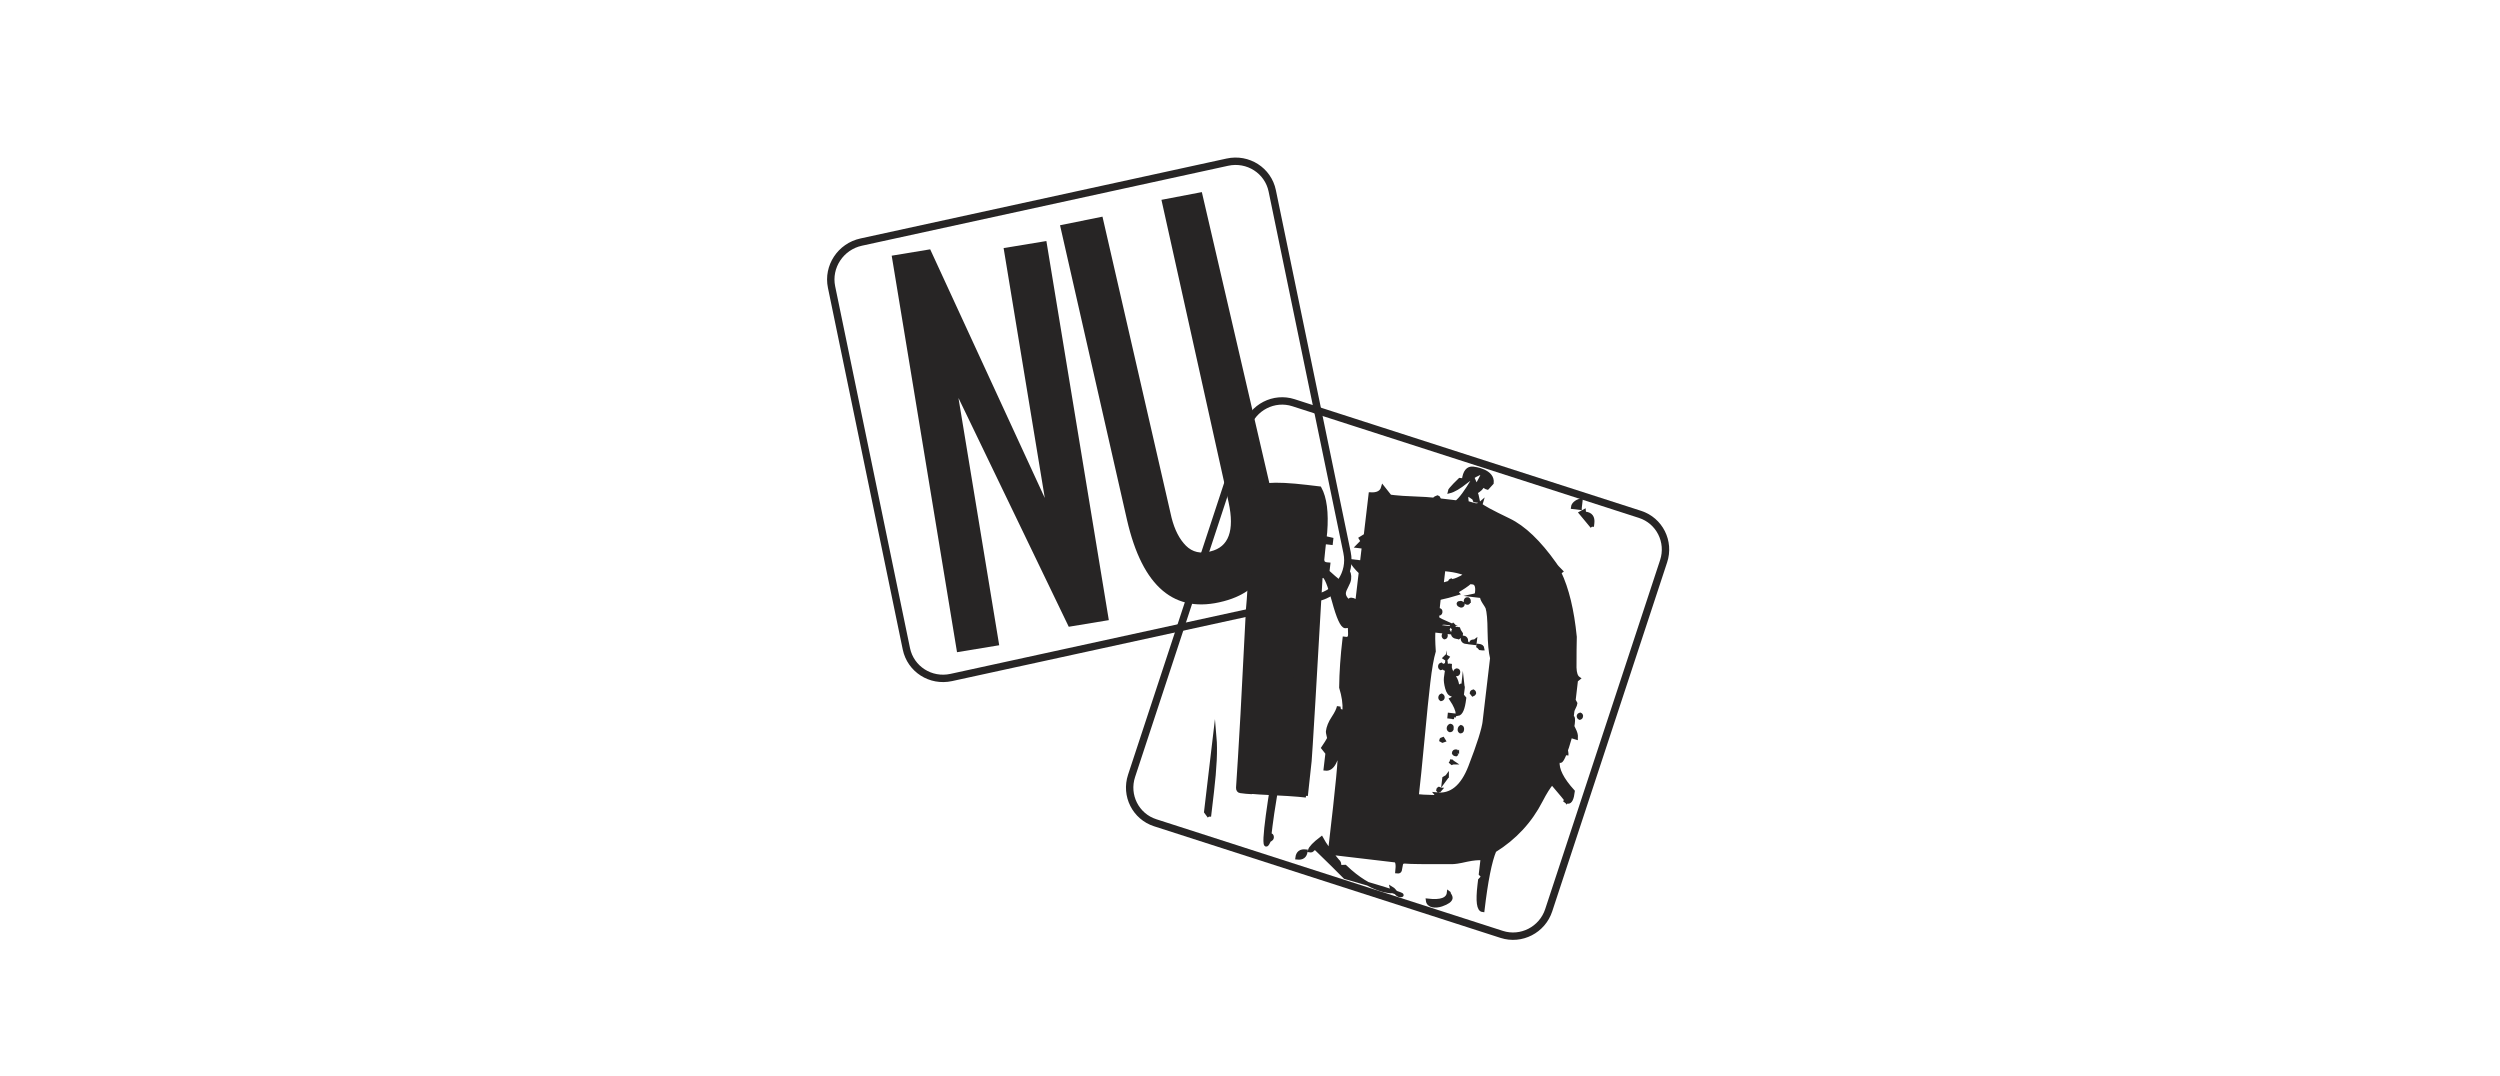 <?xml version="1.0" encoding="UTF-8"?><svg id="a" xmlns="http://www.w3.org/2000/svg" width="238.55mm" height="102.65mm" viewBox="0 0 676.21 290.98"><path d="M418.9,246.21c-1.75,5.31-7.44,8.23-12.71,6.53l-93.74-30.2c-5.27-1.7-8.13-7.38-6.38-12.68l31.08-94.4c1.75-5.31,7.44-8.23,12.71-6.53l93.74,30.2c5.27,1.7,8.13,7.38,6.38,12.68l-31.08,94.4Z" fill="none" stroke="#272525" stroke-miterlimit="10" stroke-width="2"/><path d="M364.36,149.48c1.14,5.5-2.45,10.95-8.02,12.16l-99.04,21.61c-5.57,1.22-11-2.26-12.14-7.76l-20.24-97.85c-1.14-5.5,2.45-10.95,8.02-12.16l99.04-21.62c5.57-1.22,11.01,2.26,12.14,7.76l20.24,97.85Z" fill="none" stroke="#272525" stroke-miterlimit="10" stroke-width="2"/><path d="M283.03,65.2l16.89,102.54-10.84,1.79-29.83-61.89,11.02,66.89-11.41,1.88-17.67-107.25,10.41-1.72,31,67.26-11.14-67.6,11.55-1.9Z" fill="#272525"/><path d="M325.08,51.97l18.2,78.45c2.18,9.11,2.23,16.36.14,21.73-2.1,5.37-6.23,8.86-12.41,10.47-13.28,3.55-22.01-3.8-26.19-22.05l-18.1-79.64,11.48-2.33,18.69,81.44c.83,3.28,2.13,5.8,3.88,7.56,1.76,1.76,3.99,2.27,6.7,1.53,4.88-1.19,6.5-5.61,4.85-13.25l-18.17-81.83,10.94-2.09Z" fill="#272525"/><path d="M327.08,220.84l-.91-1.24,2.38-20.19c.3,3.45.07,8.35-.68,14.71l-.79,6.73ZM353.26,215.23c-2.35-.28-6.54-.55-12.58-.83l-1.85-.14-.49.02.32.04c-.32-.04-.86-.07-1.61-.11-.7-.08-1.2-.14-1.52-.18-.48-.06-.71-.38-.7-.97.3-4.41.71-11.05,1.21-19.93l1.47-28.35c.32-3.21.59-8,.8-14.37.07-1.94.02-4.52-.14-7.73l-1-1.17,1.23-.83.92-7.77c.22-1.93,4.96-2.34,14.2-1.25l3.44.41c1.43,2.61,1.94,6.57,1.53,11.88-.31,2.62-.72,6.55-1.23,11.8-.45,7.48-1.1,18.77-1.96,33.89-.62,10.33-.96,15.73-1.02,16.21l-1.02,9.39Z" fill="#272525" stroke="#272525" stroke-miterlimit="10"/><path d="M422.04,205.86c-.37-.04-.51-.25-.41-.62-.13.2-.22.44-.25.7-.25,2.14,1.11,4.84,4.08,8.12-.23,1.98-.7,2.92-1.39,2.84-.37-.04-.58-.1-.63-.16.06-.05.11-.04.16.02l.11-.23c-.08-.22-1.38-1.81-3.91-4.76-.87.98-1.87,2.57-3,4.76-2.88,5.62-7.07,10.14-12.56,13.55-1.2,2.84-2.27,8.21-3.2,16.12-1.12-.13-1.42-2.39-.91-6.77l.16-1.36c.31-.34.56-.61.75-.81-.02-.27-.21-.57-.55-.88l.49-4.17c-1.02-.12-2.44.01-4.27.39-2,.47-3.41.68-4.22.64-7.1.03-11.18-.02-12.25-.14-.75-.09-1.17.15-1.26.71-.09.56-.2,1.1-.31,1.63-.09.26-.34.37-.77.32.22-1.92.04-2.92-.54-2.99l-16.03-1.89c-1.12-.13-1.62-.73-1.49-1.8,1.91-16.19,2.73-24.76,2.46-25.71-.44.98-.91,1.98-1.41,3-.63,1.17-1.42,1.7-2.38,1.59l.5-4.24-1.13-1.43c.72-1.06,1.25-1.91,1.6-2.58-.03-.17-.1-.49-.21-.96-.11-.47-.16-.76-.14-.87.14-1.17.63-2.4,1.49-3.69.85-1.28,1.35-2.32,1.5-3.11-.09.8.23,1.25.98,1.33.27.03.44-.06.52-.26.11-1.83-.19-3.89-.9-6.2.05-4.11.35-8.52.91-13.22.9.16,1.4-.1,1.48-.8.03-.27.03-.7,0-1.3-.04-.6-.04-1.06,0-1.38l-.17.06c-.06.05-.14.07-.25.05h-.08c-.39.06-.64.08-.74.07-.85-.1-1.89-2.38-3.09-6.82-1.21-4.45-2.13-6.71-2.78-6.79-.43-.05-.96.21-1.6.79-.63.58-1.3.82-1.99.74l-2.37,20.11c.14.18.25.43.32.77l.14.18c-.24.19-.61.39-1.13.6l-1.7,14.42c.33.42.96,1.04,1.89,1.85-.4-.26-.79-.42-1.16-.46-1.12-.13-1.8.82-2.04,2.85-.04.37.13.73.52,1.08.39.35.57.68.53,1l-.06.48c-.42.38-1.1.85-2.03,1.39-1.98,10.82-3.18,18.07-3.62,21.75l-.29,2.4c.48.06.7.3.65.73-.08.69-.64.52-.84.96-4.25,9.35,6.64-47.4,6.64-47.4l2.67-22.68c.07-.59.26-1.32.58-2.21.4-1.09.65-1.79.74-2.11.92-3.68,1.6-7.37,2.03-11.05l.56.07-.34,2.88c2.63.69,3.97,1.04,4.02,1.04l-.1.88-4.09-.48-.77,6.49.84.51c.77-.56,1.37-1.03,1.79-1.42.17.4.69.62,1.54.67l-.23,2c1.22,1.12,2.28,2.03,3.17,2.73.08.22.25.43.49.63l.32.04c.64-.41,1.01-1.02,1.11-1.82.1-.86.12-1.48.06-1.87.61.35.84,1.1.71,2.28-.06.48-.29,1.1-.71,1.87-.41.76-.65,1.36-.7,1.79-.1.85.37,1.69,1.41,2.52,0-.49.19-.71.57-.66.7.08,1.2.39,1.52.91l.97-8.26c-1.22-1.17-2.04-2.19-2.48-3.05l2.81.33.49-4.17-1.6-.19,1.29-1.31-.48-.79,1.32-.82,1.31-11.14c1.88.11,3.01-.49,3.38-1.8l1.91,2.42,1.28.15c1.18.14,2.95.25,5.32.34,2.37.09,4.12.2,5.24.33.36-.34.69-.54.97-.62l.23.11.4.7,4.57.54c1.07-.79,2.58-2.84,4.54-6.13l.83,1.89c1.03-1.88,1.59-2.98,1.69-3.29l.07-.56c-1.22.23-2.74,1.09-4.57,2.55-1.83,1.47-3.32,2.35-4.49,2.64.06-.53,2.81-3.16,2.81-3.16l1.04.12c.27-2.3,1.13-3.36,2.57-3.19.37.04,5.45.67,5.06,3.93-.25.3-.66.74-1.21,1.32-.42-.1-.8-.39-1.12-.86-.31.78-.98,1.46-2.03,2.04.17.35.38,1.13.62,2.35l-.88-.11-.25-.6-1.28-.88c-.43-.05-.67.14-.72.57-.02.16.03.68.14,1.56.27.03.66.13,1.18.3.52.17.92.27,1.18.3.48.06.96-.13,1.45-.56l-.14.47c.32.47,2.87,1.86,7.64,4.15,4.05,1.94,8.19,5.89,12.42,11.86.31.53.89,1.19,1.71,1.99l-.45.35c2.09,4.36,3.49,10.16,4.21,17.39-.05,1.84-.08,4.59-.08,8.28.04,1.52.38,2.51,1.03,2.96l-.63.5-.63,5.37.47.87c-.03.27-.17.63-.41,1.09-.25.46-.38.82-.41,1.09l-.18,1.52c1.51-.36-2.04,12.03-3.11,11.9ZM354.89,156.51c.04-.37-.06-.6-.33-.69l.45-.35c.03-.21-.09-.39-.34-.53-.22.08-.35.23-.38.44l.27.44c-.22.08-.36.28-.39.6-.03.27.05.47.25.6.28-.08.43-.25.47-.51ZM357.1,155.72c.04-.32-.11-.5-.42-.54-.28.07-.44.22-.46.43l.35.45c.21.02.39-.09.53-.34ZM353.19,230.25c-.16,1.34-.93,1.92-2.32,1.76.16-1.33.93-1.92,2.32-1.76ZM362.95,159.17l.02-.16c.02-.21-.07-.36-.28-.44-.28.08-.43.22-.46.43-.03.27.08.5.32.69.22-.03.35-.2.39-.52ZM379.16,242.12c.7-.31-15.34-4.85-15.34-4.85-1.74-1.78-4.36-4.36-7.86-7.75l-.56-.07c-.38.44-.65.65-.81.63l-.32-.04c.2-.73,1.24-1.83,3.15-3.28.89,1.67,2.35,3.72,4.4,6.12.4.26.56.8.46,1.6.38-.01.9-.03,1.55-.06,7.22,6.95,12.7,6.72,12.7,6.7.03-.27,0-.54-.07-.82.81.47,1.57,2.32,2.7,1.82ZM360.14,197.43v-.08c.04-.27-.07-.44-.33-.53-.28.08-.43.22-.46.43-.04.32.07.55.33.69.27-.02.43-.19.46-.52ZM365.14,168.85c.03-.27-.09-.44-.35-.53-.23.08-.36.26-.39.52.03.22.09.39.18.51l.33-.04c.12-.15.19-.25.2-.3l.02-.16ZM365.96,163.26c-.1-.07-.2-.13-.3-.2l-.26.13.19.43c.11-.04.23-.16.37-.36ZM366.77,165.31l.07-.56-1.04-.12c.33.42.66.65.98.68ZM363.27,195.04l.2-1.68c-.51.21-.82.75-.92,1.6l.72.09ZM366.32,172.57c.05-.43-.06-.68-.32-.77-.23.14-.37.36-.41.68-.02.22.06.39.27.52.28-.07.43-.22.46-.43ZM363.52,196.37c.04-.32-.08-.52-.34-.61-.23.08-.35.26-.39.52l.28.36.44-.27ZM363.35,197.81v-.08c.04-.27-.07-.44-.33-.53-.23.08-.35.23-.38.44-.04.32.04.55.25.68.27-.02.43-.19.47-.51ZM363.08,200.13c.03-.26-.08-.47-.34-.61-.23.14-.36.31-.39.52l.28.36.44-.27ZM401.54,195l2-16.99c-.41-1.62-.63-4.05-.68-7.31-.02-3.09-.2-5.19-.55-6.32-.08-.22-.4-.75-.95-1.57-.41-.65-.59-1.15-.55-1.53l-1.92-.23c.33-.07.53-.34.58-.82.21-1.76-.23-2.65-1.31-2.67l-.56-.07c-.73.67-2,1.53-3.79,2.56l.43.46c-1.8.55-3.36.96-4.69,1.23l-.27.21c-.06.04-.1.12-.11.23-.36,3.1-.46,4.82-.28,5.17.55.34,1.32.73,2.3,1.16-1.23-.14-1.89.18-1.98.99l2.57.3-.23.54.41.7-4.17-.49c-.13,1.12-.11,3,.07,5.61-.54,1.83-1.04,4.65-1.48,8.44-.4,3.36-.92,8.48-1.56,15.33-.64,6.86-1.17,11.97-1.56,15.34l.72.08c.59.07,1.45.12,2.58.14,1.14.03,2,.07,2.58.14l-.64-.8c4.01.47,7.06-2.01,9.16-7.45,2.33-6.01,3.63-10.13,3.9-12.38ZM389.64,165.64c-.04.32-.24.43-.61.34-.2-.13-.29-.3-.26-.52.03-.27.16-.44.39-.52.37.04.54.23.5.55l-.02.16ZM396.22,155.37l.03-.24c-1.46-.5-2.85-.82-4.19-.98l-1.6-.19-.48,4.09c.32.04,1.05-.12,2.17-.48-.02.16.07.31.27.44.23-.08.35-.23.38-.44v-.08c.02-.1.03-.18.04-.24,2.21-.82,3.34-1.45,3.39-1.87ZM390.57,159.17l-.72-.09-.06.48.78-.39ZM392.83,157.24l-.69.32.02-.16c.02-.21.15-.36.38-.44.15.07.25.17.29.28ZM391.08,172.07c-.03.21-.15.33-.37.36-.2-.13-.29-.3-.26-.52.03-.27.16-.44.39-.52.2.13.29.31.26.52l-.02.16ZM390.11,180.33c-.03.27-.16.41-.38.44-.2-.13-.29-.33-.25-.6.02-.21.15-.36.38-.44.2.13.29.28.27.44l-.02.16ZM391.54,177.81c-.13.2-.28.32-.45.35l-.3-.2.37-.36.38.21ZM391.23,180.46c-.03.27-.18.41-.46.44-.2-.13-.29-.33-.25-.6.02-.21.15-.36.38-.44.2.13.29.28.27.44l.06.17ZM390.26,188.71c-.03.21-.18.36-.46.43-.2-.13-.29-.3-.26-.52.03-.26.16-.44.39-.52.25.14.36.34.33.61ZM393.27,169.32c-.07.1-.17.25-.3.45-.15-.13-.24-.24-.28-.36l.37-.36c.15.13.22.22.21.27ZM396.08,188.99c-.31,2.67-.91,4.07-1.79,4.18-.09-1.09-.66-2.44-1.72-4.02.4-.17.64-.58.71-1.22l.08-.64c-.05.43-.26.62-.64.58-.59-.07-1.03-.66-1.34-1.78-.3-1.12-.41-2.03-.33-2.72.27-2.3.57-3.43.89-3.39l.24.03c-.08.69.27,1.64,1.05,2.85.78,1.2,1.1,2.42.95,3.65l1.92,2.34-.02.16ZM398.47,127.93c.03-.27-.08-.44-.34-.53-.23.08-.36.26-.39.52-.03.21.06.39.26.52.23-.08.38-.22.46-.43v-.08ZM395.16,171.9l-.63.5-.32-.04c-.91-.11-1.32-.51-1.24-1.2.09-.8.46-1.16,1.1-1.09l.4.05c.07.28.32.72.74,1.31l-.06.48ZM395.76,157.91v-.08c.05-.32-.09-.5-.41-.54l-.16-.02c-.21-.03-.34.12-.38.44v.08c-.05.32.04.49.25.52l.16.02c.32.04.5-.1.54-.42ZM390.52,200.28l-.34.12-.38-.21c.02-.16.17-.28.45-.35l.27.44ZM395.68,163.43c-.03.27-.19.41-.46.43-.52-.17-.77-.36-.74-.58.02-.16.22-.24.6-.25l.16.02c.31.09.46.22.44.38ZM389.53,213.57l-.19.22-.25.05-.14-.18c.02-.16.11-.28.29-.37.1.01.2.11.29.28ZM393.29,194.02l-1.28-.15.06-.56,1.28.15-.07.56ZM392.41,242.91c-.08.64-.9,1.23-2.48,1.78-1.58.54-3.58.46-3.77-1.13,3.58.42,5.48-.27,5.69-2.09.1.07.12.15.05.25.37.53.54.93.51,1.2ZM394.47,181.9c-.04.37-.23.54-.55.5-.26-.14-.36-.37-.33-.69.03-.22.18-.36.46-.43.32.04.46.22.42.54v.08ZM392.7,196.96l-.02.16c-.04.32-.22.46-.54.43-.25-.14-.36-.34-.33-.61.04-.32.2-.55.49-.68.32.04.46.27.41.7ZM391.4,210.05l-.88,1.2.09-.72c.17-.09.44-.25.79-.47ZM397.31,162.65c-.09.31-.22.46-.38.44-.37-.04-.54-.22-.5-.55v-.08c.05-.32.25-.46.63-.41.2.13.28.31.26.52v.08ZM396.58,173.69c-.75-.09-1.07-.53-.98-1.33.75.09,1.08.48,1,1.17l-.02.16ZM395.69,186.1c-.04.38-.26.54-.63.5-.25-.19-.36-.42-.33-.69.03-.21.18-.39.47-.51.37.04.54.23.51.55l-.02.16ZM393.07,206.27l-.34.12-.22-.19.1-.15s.01-.11.02-.16c.05,0,.1.07.14.18l.3.2ZM394.17,203.79l-.36.29c-.32-.04-.52-.17-.6-.39.04-.37.28-.54.71-.49.19.19.28.39.25.6ZM395.51,197.29l-.02.16c-.03.27-.18.41-.46.43-.2-.13-.29-.33-.26-.6.04-.32.17-.55.41-.68.26.08.37.32.33.69ZM398.9,173.97l-1.04-.12c.15-.31.48-.43,1.02-.37l.09-.07-.07.56ZM401,175.43l-.64-.08c-.33-.42-.65-.67-.96-.76l.64.07c.59.07.91.32.97.77ZM398.77,187.52c-.13.2-.26.32-.37.36l-.36-.45c.03-.21.18-.36.46-.43.2.13.29.31.27.52ZM427.34,137.42l-1.92-.23c.09-.8.82-1.45,2.17-1.94l-.25,2.16ZM430.64,142.44l-3.06-3.69.87-.47c.02.27.16.48.41.62,1.44.17,2.07,1.03,1.89,2.58l-.11.96ZM423.69,199.39c.08-.26,0-.43-.26-.52-.23.08-.35.23-.38.44-.03.27.05.47.25.6.23-.08.35-.23.38-.45v-.08ZM423.74,203.78c-.15-1.04-.31-2.18-.49-3.39l-.39,3.29.88.11ZM426.28,199.53l.02-.16c.06-.53-.14-1.25-.6-2.14-.46-.9-.7-1.58-.69-2.07l-.45,3.85,1.72.53ZM427.69,193.77c.03-.27-.06-.44-.26-.52-.28.08-.43.22-.46.43.02.28.14.45.34.53.23-.08.36-.23.38-.44Z" fill="#272525" stroke="#272525" stroke-miterlimit="10"/></svg>